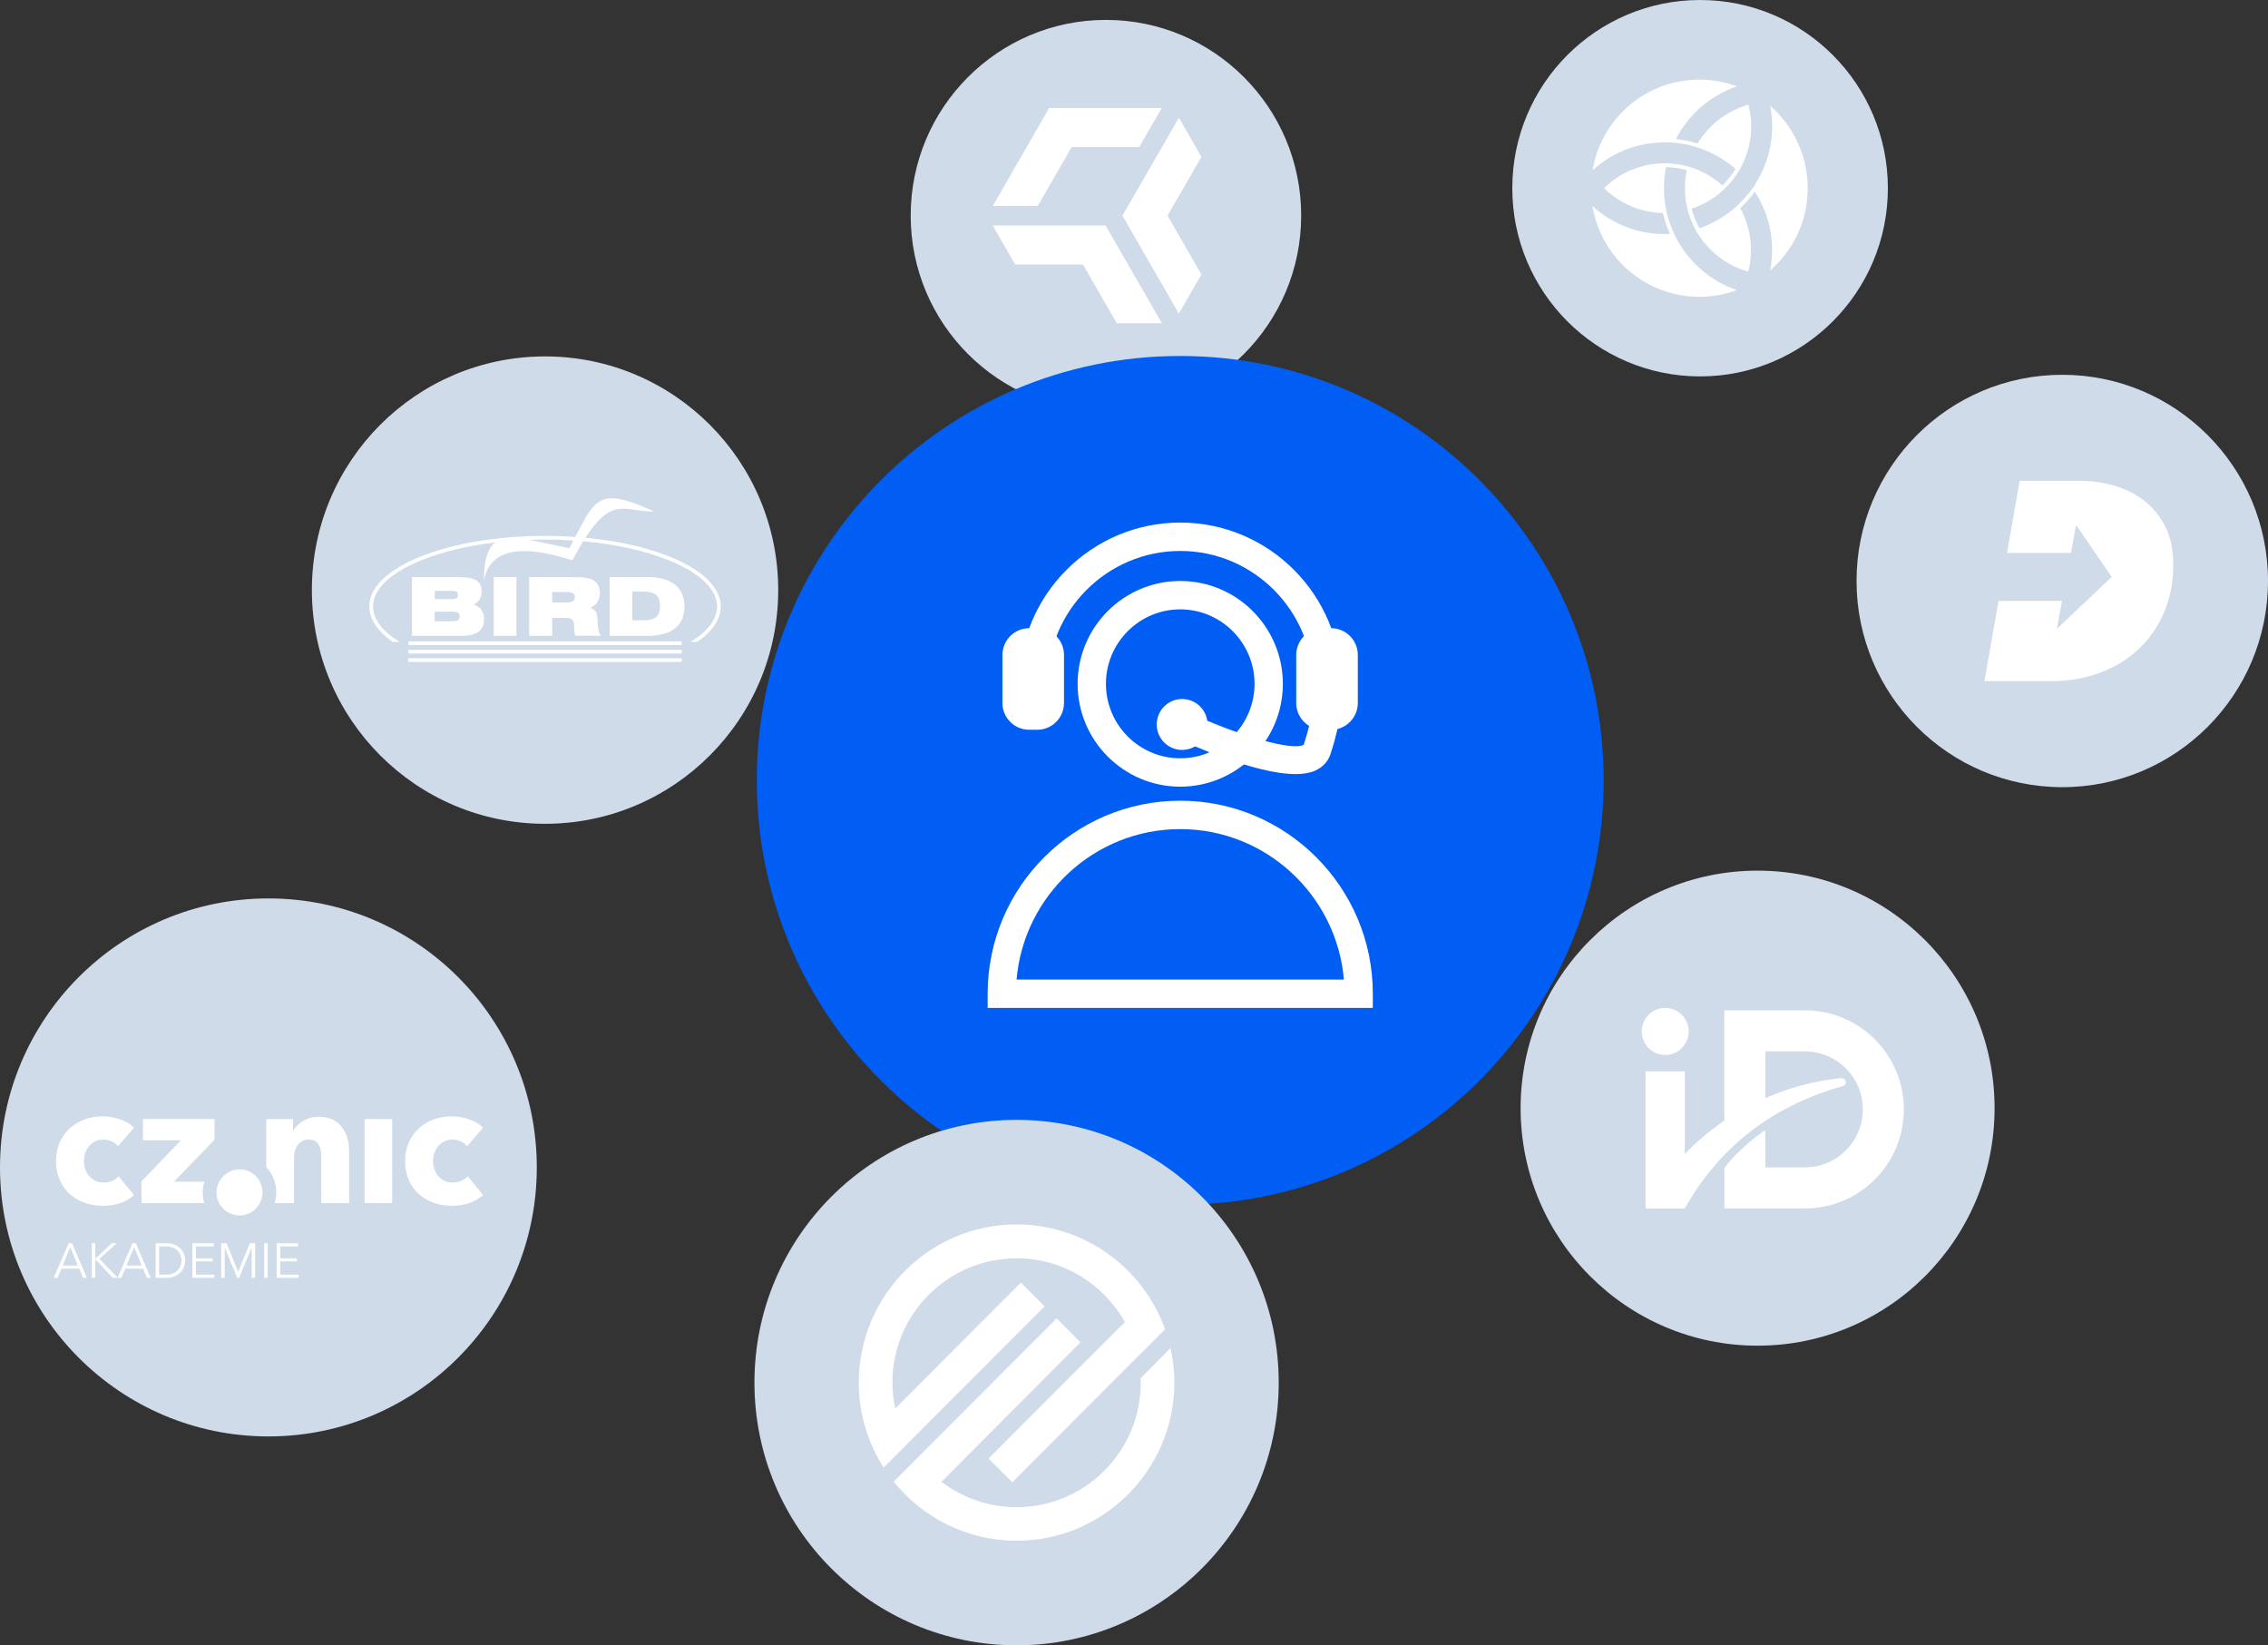 <svg width="517" height="375" viewBox="0 0 517 375" fill="none" xmlns="http://www.w3.org/2000/svg">
<rect x="0" y="0" width="517" height="375" fill="#333333" stroke="none"/>
<g clip-path="url(#clip0_1249_258)">
<path d="M252.103 93.734C276.683 93.734 296.609 73.766 296.609 49.135C296.609 24.503 276.683 4.536 252.103 4.536C227.522 4.536 207.596 24.503 207.596 49.135C207.596 73.766 227.522 93.734 252.103 93.734Z" fill="#CFDBE9"/>
<path d="M254.582 73.681L246.86 60.292H231.417L226.29 51.398H252.019L264.867 73.681H254.582ZM273.87 62.572L266.148 49.151L273.87 35.762L268.744 26.836L255.863 49.151L268.712 71.466L273.87 62.572ZM236.575 46.936L244.297 33.515H259.708L264.835 24.589H239.17L226.322 46.936H236.575Z" fill="white"/>
<path d="M124.245 187.761C153.601 187.761 177.399 163.914 177.399 134.497C177.399 105.081 153.601 81.233 124.245 81.233C94.89 81.233 71.092 105.081 71.092 134.497C71.092 163.914 94.89 187.761 124.245 187.761Z" fill="#CFDBE9"/>
<path d="M109.34 136.611C109.633 136.116 109.793 135.54 109.793 134.885C109.793 133.694 109.406 132.838 108.632 132.316C107.858 131.794 106.536 131.54 104.667 131.54H93.919V144.919H105.348C107.016 144.919 108.258 144.598 109.099 143.969C109.927 143.327 110.341 142.377 110.341 141.106C110.341 140.276 110.141 139.581 109.753 139.019C109.366 138.457 108.779 138.056 108.018 137.815C108.592 137.507 109.032 137.106 109.34 136.611ZM99.1 134.671H102.571C103.358 134.671 103.852 134.738 104.066 134.872C104.266 135.005 104.373 135.26 104.373 135.621C104.373 135.982 104.266 136.223 104.039 136.357C103.812 136.49 103.332 136.557 102.571 136.557H99.1V134.671ZM104.4 141.36C104.146 141.521 103.599 141.601 102.758 141.601H99.086V139.407H102.758C103.585 139.407 104.119 139.487 104.386 139.648C104.64 139.808 104.774 140.103 104.774 140.517C104.774 140.919 104.64 141.2 104.4 141.36Z" fill="white"/>
<path d="M117.724 131.54H112.543V144.919H117.724V131.54Z" fill="white"/>
<path d="M136.161 137.226C136.548 136.624 136.748 135.928 136.748 135.139C136.748 134.484 136.615 133.908 136.361 133.413C136.094 132.918 135.72 132.517 135.213 132.223C134.826 131.982 134.278 131.808 133.584 131.701C132.89 131.594 131.955 131.54 130.794 131.54H120.634V144.919H125.881V140.838H128.965C129.605 140.838 130.073 140.932 130.34 141.133C130.62 141.333 130.78 141.668 130.834 142.163C130.86 142.417 130.887 142.792 130.9 143.26C130.914 144.076 131.021 144.625 131.194 144.905H136.948V144.718C136.561 144.517 136.321 143.554 136.241 141.802C136.241 141.628 136.227 141.481 136.227 141.374C136.187 140.45 136.041 139.808 135.814 139.434C135.573 139.072 135.159 138.765 134.572 138.511C135.239 138.27 135.774 137.828 136.161 137.226ZM130.553 137.039C130.233 137.226 129.672 137.32 128.885 137.32H125.867V134.938H128.751C129.659 134.938 130.273 135.019 130.567 135.193C130.874 135.367 131.021 135.674 131.021 136.102C131.034 136.544 130.874 136.865 130.553 137.039Z" fill="white"/>
<path d="M153.85 133.239C152.395 132.102 150.286 131.527 147.522 131.527H138.964V144.932H147.522C150.299 144.932 152.422 144.37 153.864 143.233C155.306 142.096 156.027 140.437 156.027 138.256C156.027 136.049 155.292 134.377 153.85 133.239ZM149.592 140.611C149.017 141.119 148.056 141.374 146.708 141.374H144.131V134.845H146.708C148.043 134.845 148.991 135.099 149.578 135.607C150.166 136.116 150.459 136.945 150.459 138.096C150.459 139.26 150.166 140.103 149.592 140.611Z" fill="white"/>
<path d="M152.395 126.764C147.082 124.664 140.553 123.232 133.451 122.563C139.659 112.957 142.516 116.677 149.138 116.583C136.695 110.87 135.734 113.56 131.128 122.376C128.871 122.215 126.575 122.135 124.239 122.135C121.862 122.135 119.513 122.215 117.203 122.376C116.415 122.43 115.641 122.496 114.866 122.577C107.831 123.246 101.356 124.677 96.082 126.764C88.405 129.801 84.186 133.868 84.186 138.23C84.186 141.133 86.056 143.902 89.58 146.324H91.129C87.164 143.902 85.041 141.119 85.041 138.23C85.041 134.243 89.073 130.457 96.402 127.554C101.075 125.707 106.696 124.383 112.837 123.647C111.235 125.025 110.207 127.674 110.354 132.249C112.383 120.516 130.34 127.982 130.514 127.647C131.381 126.002 132.196 124.597 132.943 123.366C140.126 124.008 146.735 125.44 152.088 127.554C159.418 130.443 163.45 134.243 163.45 138.23C163.45 141.119 161.327 143.916 157.362 146.324H158.911C162.422 143.902 164.304 141.119 164.304 138.23C164.291 133.868 160.072 129.801 152.395 126.764ZM129.766 124.945C126.762 124.316 123.771 123.674 120.767 123.045C121.916 123.005 123.077 122.978 124.239 122.978C126.428 122.978 128.578 123.045 130.7 123.192C130.407 123.754 130.086 124.343 129.766 124.945Z" fill="white"/>
<path d="M155.386 146.177H93.105V147.019H155.386V146.177Z" fill="white"/>
<path d="M155.386 150.03H93.105V150.872H155.386V150.03Z" fill="white"/>
<path d="M155.386 148.116H93.105V148.959H155.386V148.116Z" fill="white"/>
<path d="M387.542 85.792C411.184 85.792 430.349 66.587 430.349 42.896C430.349 19.205 411.184 0 387.542 0C363.901 0 344.735 19.205 344.735 42.896C344.735 66.587 363.901 85.792 387.542 85.792Z" fill="#CFDBE9"/>
<path d="M412.078 42.906C412.078 50.401 408.753 57.124 403.504 61.653C403.808 60.13 403.95 58.586 403.95 56.982C403.95 52.087 402.511 47.517 400.018 43.678C399.045 45.039 397.93 46.298 396.694 47.435C398.254 50.259 399.146 53.508 399.146 56.982C399.146 58.383 399.004 59.764 398.72 61.064C398.7 61.206 398.66 61.349 398.619 61.491C398.579 61.633 398.558 61.775 398.518 61.917C398.376 61.877 398.234 61.836 398.092 61.795C397.95 61.755 397.808 61.714 397.687 61.653C393.167 60.17 389.356 57.104 386.924 53.082C386.843 52.96 386.762 52.818 386.701 52.696C386.62 52.574 386.559 52.432 386.478 52.31C385.708 50.909 385.12 49.406 384.715 47.821C384.674 47.679 384.654 47.537 384.613 47.395C384.573 47.253 384.553 47.111 384.512 46.968C384.228 45.648 384.086 44.267 384.086 42.865C384.086 41.464 384.228 40.083 384.512 38.783C383.012 38.356 381.411 38.113 379.769 38.092C379.465 39.636 379.303 41.241 379.303 42.865C379.303 44.511 379.465 46.095 379.769 47.659C379.789 47.801 379.83 47.943 379.87 48.086C379.891 48.228 379.931 48.39 379.972 48.532C380.357 50.157 380.904 51.742 381.614 53.245C381.674 53.387 381.735 53.529 381.816 53.671C381.877 53.813 381.958 53.955 382.019 54.097C384.917 59.703 389.883 64.07 395.923 66.122C393.268 67.097 390.39 67.645 387.37 67.645C375.128 67.645 364.953 58.708 363.007 46.968C363.108 47.07 363.23 47.172 363.331 47.253C367.648 51.051 373.283 53.346 379.465 53.346C379.87 53.346 380.276 53.346 380.681 53.326C379.992 51.802 379.465 50.218 379.08 48.553C374.175 48.451 369.716 46.562 366.311 43.495C366.189 43.394 366.088 43.292 365.986 43.191L365.682 42.886L365.986 42.581C366.088 42.48 366.189 42.378 366.311 42.276C369.696 39.209 374.175 37.321 379.08 37.219H379.972C381.614 37.26 383.195 37.503 384.735 37.93C384.877 37.971 385.019 38.011 385.161 38.052C385.303 38.092 385.444 38.133 385.586 38.174C388.221 39.047 390.633 40.449 392.64 42.256C393.775 41.139 394.788 39.88 395.619 38.499C393.228 36.427 390.431 34.802 387.35 33.746C387.208 33.705 387.066 33.644 386.924 33.604C386.782 33.563 386.64 33.502 386.498 33.462C384.938 32.994 383.296 32.669 381.614 32.527C381.472 32.507 381.31 32.507 381.147 32.487C380.985 32.487 380.843 32.466 380.681 32.466C380.276 32.446 379.87 32.446 379.465 32.446C373.303 32.446 367.648 34.741 363.351 38.539C363.23 38.641 363.128 38.742 363.027 38.824C364.953 27.104 375.128 18.147 387.39 18.147C390.39 18.147 393.268 18.675 395.944 19.67C389.904 21.742 384.917 26.089 382.039 31.694C383.742 31.857 385.384 32.202 386.965 32.69C389.397 28.688 393.207 25.601 397.727 24.118C397.869 24.078 398.011 24.037 398.133 23.976C398.275 23.936 398.416 23.895 398.558 23.854C398.599 23.997 398.619 24.139 398.66 24.281C398.7 24.423 398.72 24.565 398.761 24.707C399.045 26.028 399.187 27.389 399.187 28.81C399.187 32.263 398.295 35.513 396.734 38.336C396.673 38.458 396.592 38.6 396.511 38.722C396.43 38.844 396.369 38.986 396.288 39.108C395.457 40.489 394.444 41.748 393.288 42.865L392.984 43.17C392.883 43.272 392.782 43.373 392.66 43.475C390.633 45.303 388.241 46.704 385.607 47.557C386.012 49.142 386.62 50.624 387.39 52.005C390.451 50.97 393.248 49.324 395.64 47.212C395.761 47.111 395.863 47.009 395.964 46.907C396.065 46.806 396.187 46.704 396.288 46.603C397.504 45.465 398.599 44.206 399.551 42.845C399.633 42.723 399.734 42.602 399.815 42.459C399.896 42.337 399.977 42.195 400.058 42.073C402.531 38.235 403.97 33.665 403.97 28.77C403.97 27.165 403.808 25.601 403.524 24.098C408.753 28.688 412.078 35.411 412.078 42.906Z" fill="white"/>
<path d="M269.039 274.58C322.347 274.58 365.561 231.276 365.561 177.857C365.561 124.439 322.347 81.134 269.039 81.134C215.732 81.134 172.518 124.439 172.518 177.857C172.518 231.276 215.732 274.58 269.039 274.58Z" fill="#005EF5"/>
<path d="M269.039 179.3C256.141 179.3 245.646 168.783 245.646 155.858C245.646 142.932 256.141 132.416 269.039 132.416C281.938 132.416 292.433 142.932 292.433 155.858C292.433 168.783 281.938 179.3 269.039 179.3ZM269.039 138.886C259.701 138.886 252.103 146.499 252.103 155.858C252.103 165.216 259.701 172.83 269.039 172.83C278.378 172.83 285.976 165.216 285.976 155.858C285.976 146.499 278.378 138.886 269.039 138.886Z" fill="white"/>
<path d="M312.94 229.725H225.139V226.49C225.139 202.233 244.833 182.498 269.039 182.498C293.246 182.498 312.94 202.233 312.94 226.49V229.725ZM231.733 223.255H306.346C304.703 204.074 288.599 188.968 269.039 188.968C249.48 188.968 233.376 204.074 231.733 223.255Z" fill="white"/>
<path d="M236.449 143.178H234.605C231.237 143.178 228.507 145.913 228.507 149.288V160.216C228.507 163.591 231.237 166.326 234.605 166.326H236.449C239.817 166.326 242.546 163.591 242.546 160.216V149.288C242.546 145.913 239.817 143.178 236.449 143.178Z" fill="white"/>
<path d="M303.421 143.178H301.577C298.209 143.178 295.479 145.913 295.479 149.288V160.216C295.479 163.591 298.209 166.326 301.577 166.326H303.421C306.789 166.326 309.519 163.591 309.519 160.216V149.288C309.519 145.913 306.789 143.178 303.421 143.178Z" fill="white"/>
<path d="M305.717 155.858H299.26C299.26 139.159 285.703 125.574 269.039 125.574C252.376 125.574 238.819 139.159 238.819 155.858H232.362C232.362 135.591 248.815 119.104 269.039 119.104C289.263 119.104 305.717 135.591 305.717 155.858Z" fill="white"/>
<path d="M295.333 176.427C286.048 176.427 271.026 169.575 267.661 167.982L270.417 162.131C282.187 167.698 294.847 171.277 297.199 169.728C299.413 162.922 299.269 159.661 299.267 159.63L305.706 159.15C305.742 159.587 305.976 163.662 303.305 171.835C302.733 173.583 301.486 174.915 299.698 175.686C298.499 176.203 297.008 176.427 295.333 176.427Z" fill="white"/>
<path d="M269.472 170.923C272.67 170.923 275.263 168.325 275.263 165.12C275.263 161.915 272.67 159.317 269.472 159.317C266.273 159.317 263.681 161.915 263.681 165.12C263.681 168.325 266.273 170.923 269.472 170.923Z" fill="white"/>
<path d="M61.184 327.39C94.974 327.39 122.367 299.941 122.367 266.079C122.367 232.218 94.974 204.768 61.184 204.768C27.393 204.768 0 232.218 0 266.079C0 299.941 27.393 327.39 61.184 327.39Z" fill="#CFDBE9"/>
<path d="M103.202 269.52C100.429 269.52 98.716 267.297 98.716 264.633C98.716 261.985 100.478 259.713 103.136 259.713C104.409 259.713 105.779 260.334 106.48 261.249L110.118 257.016C108.617 255.479 105.746 254.433 103.006 254.433C97.069 254.433 92.338 258.405 92.338 264.633C92.338 270.991 97.02 274.832 103.055 274.832C105.861 274.832 108.552 273.9 110.118 272.364L106.627 268.098C105.861 269.029 104.474 269.52 103.202 269.52Z" fill="white"/>
<path d="M89.402 255.054H83.106V274.211H89.402V255.054Z" fill="white"/>
<path d="M23.553 259.713C24.826 259.713 26.196 260.334 26.897 261.249L30.551 257.016C29.05 255.479 26.163 254.433 23.439 254.433C17.485 254.433 12.771 258.405 12.771 264.633C12.771 270.975 17.453 274.832 23.488 274.832C26.294 274.832 28.985 273.917 30.551 272.38L27.044 268.098C26.277 269.013 24.891 269.52 23.619 269.52C20.862 269.52 19.133 267.28 19.133 264.633C19.133 261.985 20.911 259.713 23.553 259.713Z" fill="white"/>
<path d="M72.602 254.515C69.959 254.515 67.757 256.018 66.876 257.702H66.795V255.054H60.694V266.005C62.097 267.493 62.978 269.52 62.978 271.775C62.978 272.625 62.847 273.443 62.619 274.211H67.023V263.832C67.023 261.641 68.181 259.712 70.4 259.712C72.667 259.712 73.238 261.641 73.238 263.75V274.211H79.583V262.36C79.599 258.519 77.756 254.515 72.602 254.515Z" fill="white"/>
<path d="M46.21 271.857C46.21 270.974 46.34 270.125 46.601 269.324H39.652L48.901 259.778V255.038H32.59V259.892H41.235L32.247 269.275V274.211H46.569C46.34 273.475 46.21 272.691 46.21 271.857Z" fill="white"/>
<path d="M54.643 277.022C51.788 277.022 49.342 274.767 49.342 271.824C49.342 268.931 51.723 266.512 54.643 266.512C57.449 266.512 59.83 268.817 59.83 271.759C59.83 274.734 57.449 277.022 54.643 277.022Z" fill="white"/>
<path d="M13.13 291.243H12.249L15.642 283.364H16.425L19.802 291.243H18.921L18.056 289.167H13.979L13.13 291.243ZM14.288 288.431H17.746L16.017 284.247L14.288 288.431Z" fill="white"/>
<path d="M21.727 286.895L25.478 283.364H26.62L22.656 286.928L26.848 291.227H25.674L21.743 287.026H21.727V291.227H20.927V283.364H21.727L21.727 286.895Z" fill="white"/>
<path d="M27.68 291.243H26.799L30.192 283.364H30.975L34.352 291.243H33.471L32.606 289.167H28.545L27.68 291.243ZM28.838 288.431H32.296L30.567 284.247L28.838 288.431Z" fill="white"/>
<path d="M35.477 283.364H38.087C40.044 283.364 42.214 284.672 42.214 287.304C42.214 289.935 40.044 291.243 38.087 291.243H35.477V283.364ZM36.276 290.524H37.858C40.224 290.524 41.365 288.922 41.365 287.304C41.365 285.685 40.224 284.084 37.858 284.084H36.276V290.524Z" fill="white"/>
<path d="M44.66 290.524H48.868V291.243H43.861V283.364H48.738V284.084H44.66V286.797H48.461V287.5H44.66V290.524Z" fill="white"/>
<path d="M54.3 289.886L56.943 283.364H58.166V291.243H57.367V284.394H57.35L54.496 291.243H54.072L51.233 284.394H51.217V291.243H50.418V283.364H51.641L54.3 289.886Z" fill="white"/>
<path d="M61.02 291.243H60.221V283.364H61.02V291.243Z" fill="white"/>
<path d="M63.875 290.524H68.083V291.243H63.076V283.364H67.953V284.084H63.875V286.797H67.675V287.5H63.875L63.875 290.524Z" fill="white"/>
<path d="M231.733 375C264.735 375 291.489 348.191 291.489 315.12C291.489 282.049 264.735 255.24 231.733 255.24C198.731 255.24 171.978 282.049 171.978 315.12C171.978 348.191 198.731 375 231.733 375Z" fill="#CFDBE9"/>
<path d="M232.719 292.321L204.088 321.012C203.65 319.109 203.431 317.133 203.431 315.12C203.431 299.494 216.103 286.795 231.733 286.795C242.323 286.795 251.563 292.651 256.42 301.324L225.342 332.429L230.747 337.845L259.378 309.155V309.191L265.586 302.97C260.619 289.064 247.29 279.074 231.733 279.074C211.903 279.074 195.762 295.249 195.762 315.12C195.762 322.256 197.844 328.879 201.423 334.478L238.124 297.737L232.719 292.321Z" fill="white"/>
<path d="M259.998 314.132C259.998 314.461 260.035 314.79 260.035 315.156C260.035 330.782 247.363 343.517 231.733 343.517C225.306 343.517 219.39 341.358 214.606 337.735L246.304 305.935L240.863 300.482L203.723 337.699C210.333 345.896 220.412 351.166 231.733 351.166C251.562 351.166 267.704 334.991 267.704 315.12C267.704 312.412 267.412 309.777 266.827 307.252L259.998 314.132Z" fill="white"/>
<path d="M400.652 306.707C430.488 306.707 454.674 282.471 454.674 252.573C454.674 222.675 430.488 198.438 400.652 198.438C370.817 198.438 346.63 222.675 346.63 252.573C346.63 282.471 370.817 306.707 400.652 306.707Z" fill="#CFDBE9"/>
<path d="M470.103 179.411C496.003 179.411 517 158.37 517 132.416C517 106.461 496.003 85.421 470.103 85.421C444.202 85.421 423.206 106.461 423.206 132.416C423.206 158.37 444.202 179.411 470.103 179.411Z" fill="#CFDBE9"/>
<path d="M493.316 139.575C491.922 142.843 489.979 145.635 487.492 147.958C485.003 150.279 482.064 152.076 478.676 153.342C475.285 154.61 471.598 155.245 467.607 155.245H452.355L455.577 136.957H470.052L468.873 143.319L481.373 131.495L473.256 119.668L472.077 126.029H457.502L460.399 109.587H474.171C476.745 109.587 479.298 109.942 481.829 110.65C484.36 111.36 486.633 112.479 488.65 114.004C490.667 115.532 492.296 117.508 493.54 119.938C494.785 122.367 495.408 125.279 495.408 128.676C495.408 132.674 494.709 136.307 493.316 139.575Z" fill="white"/>
<path d="M411.464 230.274H393.09V256.382C396.022 254.267 399.145 252.432 402.418 250.901V239.621H411.464V239.638C418.746 239.643 424.644 245.563 424.639 252.859C424.634 260.149 418.738 266.056 411.464 266.062V266.069H402.418V257.912C402.418 257.678 402.206 257.681 402.101 257.759C399.792 259.356 395.441 262.947 393.09 266.203V275.424H411.464C423.906 275.422 433.99 265.313 433.988 252.845C433.985 240.381 423.903 230.277 411.464 230.274Z" fill="white"/>
<path d="M402.418 250.901L393.09 256.382V230.274L402.418 239.62V250.901Z" fill="white"/>
<path d="M384.061 244.175H375.114V275.389H384.061V244.175Z" fill="white"/>
<path d="M420.766 246.708C420.76 246.457 420.666 246.215 420.5 246.026C420.31 245.835 420.015 245.707 419.396 245.767C405.645 247.102 385.977 255.082 375.114 275.389H384.061C393.549 258.645 407.481 251.081 420.05 247.541C420.604 247.356 420.777 247.015 420.766 246.708Z" fill="white"/>
<path d="M379.586 229.721C382.542 229.721 384.938 232.122 384.938 235.084C384.939 238.045 382.543 240.447 379.587 240.447C376.632 240.447 374.236 238.046 374.235 235.085C374.238 232.124 376.632 229.724 379.586 229.721Z" fill="white"/>
</g>
<defs>
<clipPath id="clip0_1249_258">
<rect width="517" height="375" fill="white"/>
</clipPath>
</defs>
</svg>
